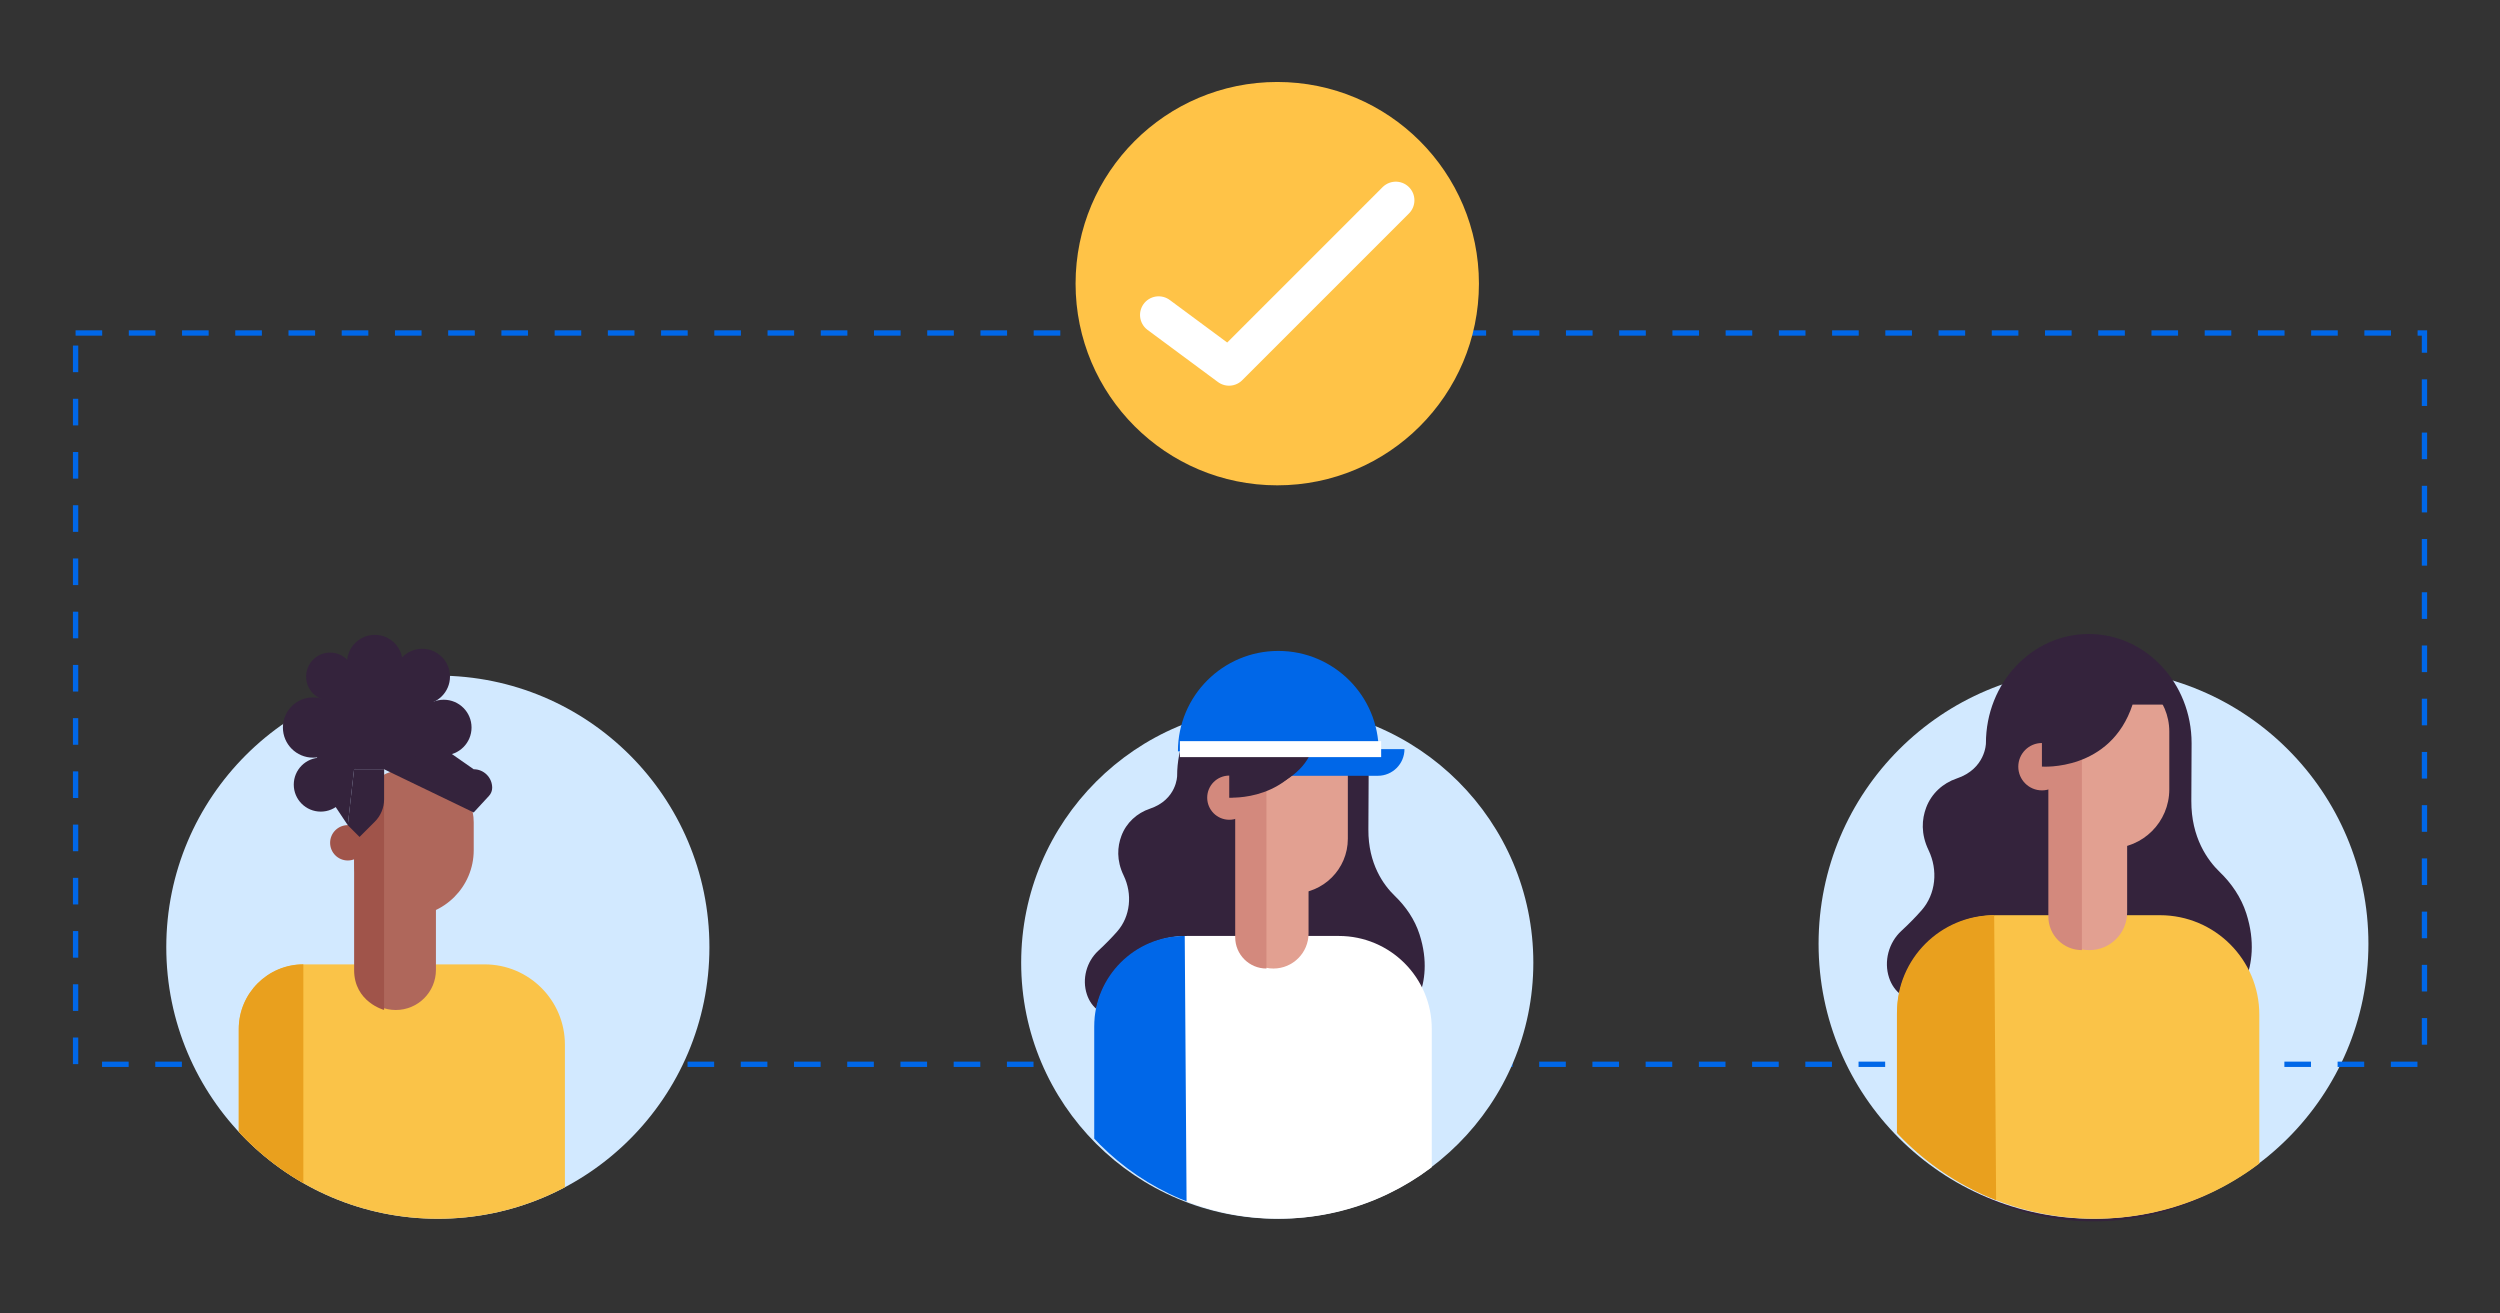<svg enable-background="new 0 0 469.68 246.76" viewBox="0 0 469.68 246.76" xmlns="http://www.w3.org/2000/svg" xmlns:xlink="http://www.w3.org/1999/xlink"><rect x="0" y="0" width="469.68" height="246.76" fill="#333333" stroke="none"/><clipPath id="a"><circle cx="82.26" cy="177.95" r="51.02"/></clipPath><clipPath id="b"><path d="m444.64 177.95c0 28.18-22.84 51.02-51.02 51.02s-51.02-22.84-51.02-51.02 22.84-78.28 51.02-78.28 51.02 50.1 51.02 78.28z"/></clipPath><clipPath id="c"><path d="m287.77 181.44c0 26.25-21.28 47.52-47.52 47.52-26.25 0-47.52-21.28-47.52-47.52s21.28-72.91 47.52-72.91 47.52 46.67 47.52 72.91z"/></clipPath><circle cx="393.31" cy="181.19" fill="none" r="47.77" stroke="#34233c" stroke-miterlimit="10"/><circle cx="393.31" cy="177.32" fill="#d2e9ff" r="51.65"/><path d="m14.2 62.56h441.29v137.39h-441.29z" fill="none" stroke="#0067e8" stroke-dasharray="5" stroke-miterlimit="10"/><circle clip-path="url(#a)" cx="82.26" cy="177.95" fill="#d2e9ff" r="51.02"/><path clip-path="url(#a)" d="m44.86 231.92h61.27v-35.66c0-8.33-6.75-15.08-15.08-15.08h-33.99c-6.74 0-12.2 5.46-12.2 12.2z" fill="#fac348"/><path clip-path="url(#a)" d="m56.99 181.17c-6.7 0-12.14 5.43-12.14 12.14v38.61h12.14z" fill="#e9a01e"/><path d="m74.36 189.75c4.17 0 7.54-3.38 7.54-7.54v-12.3h-15.08v12.3c0 4.16 3.38 7.54 7.54 7.54z" fill="#af675b"/><path d="m76.55 172.17c-5.53 0-10.02-4.48-10.02-10.02v-7.62c0-5.53 4.48-10.02 10.02-10.02h2.43c5.53 0 10.02 4.48 10.02 10.02v5.2c-.01 6.87-5.58 12.44-12.45 12.44z" fill="#af675b"/><circle cx="65.34" cy="158.34" fill="#a0544a" r="3.32"/><g fill="#34233c"><path d="m91.88 149.51-2.89 3.13-16.83-8.12h-5.63l11.23-7.83 11.23 7.83c1.92 0 3.48 1.56 3.48 3.48 0 .55-.21 1.09-.59 1.51z"/><circle cx="60.26" cy="147.41" r="5.07"/><circle cx="58.81" cy="136.68" r="5.66"/><circle cx="62.02" cy="127.11" r="4.51"/><circle cx="70.42" cy="124.49" r="5.22"/><circle cx="79.32" cy="127.11" r="5.22"/><circle cx="83.37" cy="136.68" r="5.22"/></g><path d="m72.16 144.51v45.23s-5.63-1.49-5.63-7.5v-32.54z" fill="#a0544a"/><path d="m72.16 144.51v5.66c0 1.58-.63 3.09-1.74 4.2l-2.87 2.87-2.22-2.22 1.19-10.51z" fill="#34233c"/><path d="m65.34 155.03-5.08-7.62-1.45-10.73 3.21-9.57 10.14-4.51 7.16 4.51 5.22 11.7-5.22 3.09-12.79 2.61z" fill="#34233c"/><g clip-path="url(#b)"><path d="m411.74 139.64c0-11.34-8.65-20.53-19.32-20.53s-19.32 9.19-19.32 20.53c0 0-.04 4.79-5.5 6.62-2.57.86-4.74 2.82-5.73 5.47-.8 2.15-1.04 4.9.46 8.01 1.79 3.73 1.37 8.21-1.31 11.27-1.02 1.16-2.27 2.46-3.82 3.89-2.35 2.17-3.33 5.68-2.29 8.8.85 2.54 3.03 4.82 8.12 4.82h56.2s6.22-6.21 2.78-16.93c-.97-3.01-2.77-5.63-4.99-7.77-2.24-2.16-5.37-6.43-5.33-13.38z" fill="#34233c"/><path d="m198.57 327.94h65.75l-10.32-89.12h-31.67l-6.37 13.47c-5.3 11.21-8.99 23.12-10.95 35.37z" fill="#34233c"/><path d="m222.1 327.94h42.22l-10.32-89.12h-21.58z" fill="#ff5753"/><path d="m424.47 242.22h-68.09v-51.61c0-10.31 8.36-18.67 18.67-18.67h30.74c10.31 0 18.67 8.36 18.67 18.67v51.61z" fill="#fac348"/><path d="m375.13 242.22h-18.74v-52.02c0-10.09 8.18-18.26 18.26-18.26" fill="#e9a01e"/><path d="m396.5 159.37c-6.1 0-11.05-4.95-11.05-11.05v-10.88c0-6.1 4.95-11.05 11.05-11.05 6.1 0 11.05 4.95 11.05 11.05v10.88c-.01 6.11-4.95 11.05-11.05 11.05z" fill="#e2a091"/><path d="m392.54 178.5c3.92 0 7.09-3.17 7.09-7.09v-19.65h-14.18v19.65c0 3.92 3.17 7.09 7.09 7.09z" fill="#e2a091"/><circle cx="383.63" cy="144.04" fill="#d3897d" r="4.45"/><path d="m391.13 135.7v42.8c-3.48 0-6.3-2.82-6.3-6.3v-23.72-12.78z" fill="#d3897d"/><path d="m383.63 144.02s12.86.97 17.02-11.65h8.5l-4.67-8.14-21.09.61.23 14.67v4.51z" fill="#34233c"/></g><circle cx="239.96" cy="180.86" fill="#d2e9ff" r="48.11"/><g clip-path="url(#c)"><path d="m257.13 145.77c0-10.56-8.06-19.12-17.99-19.12s-17.99 8.56-17.99 19.12c0 0-.04 4.46-5.13 6.17-2.39.8-4.42 2.62-5.34 5.1-.75 2.01-.97 4.56.43 7.46 1.67 3.47 1.28 7.65-1.22 10.5-.95 1.08-2.12 2.29-3.56 3.63-2.19 2.03-3.1 5.29-2.13 8.2.79 2.36 2.82 4.49 7.56 4.49h52.35s5.8-5.79 2.58-15.77c-.9-2.81-2.58-5.24-4.65-7.24-2.09-2.01-5-5.99-4.96-12.47z" fill="#34233c"/><path d="m268.01 241.31h-61.46c-.54 0-.98-.44-.98-.98v-47.03c0-9.64 7.82-17.46 17.46-17.46h28.5c9.64 0 17.46 7.82 17.46 17.46v47.03c0 .54-.44.98-.98.98z" fill="#fff"/><path d="m223.03 241.31h-17.46v-48.46c0-9.39 7.62-17.01 17.01-17.01" fill="#0067e8"/><path d="m242.93 167.87c-5.68 0-10.29-4.61-10.29-10.29v-15.52c0-2.71 2.2-4.91 4.91-4.91h10.76c2.71 0 4.91 2.2 4.91 4.91v15.52c0 5.68-4.61 10.29-10.29 10.29z" fill="#e2a091"/><path d="m239.24 181.96c3.65 0 6.6-2.96 6.6-6.6v-18.31h-13.21v18.31c.01 3.64 2.96 6.6 6.61 6.6z" fill="#e2a091"/><circle cx="230.95" cy="149.86" fill="#d3897d" r="4.15"/><path d="m237.93 142.09v39.87c-3.24 0-5.87-2.63-5.87-5.87v-22.09-11.91z" fill="#d3897d"/><path d="m230.95 149.84s11.98.9 15.85-10.85h7.92l-4.35-7.58-16.54 2.05-2.89 12.19v4.19z" fill="#34233c"/></g><path d="m221.3 141.15c0-10.42 8.45-18.86 18.86-18.86 10.42 0 18.86 8.45 18.86 18.86" fill="#0067e8"/><path d="m258.85 145.75h-22.86v-5.01h27.87c0 2.77-2.24 5.01-5.01 5.01z" fill="#0067e8"/><path d="m230.95 149.84s11.97-.8 15.33-8.41h-10.46z" fill="#34233c"/><path d="m221.67 140.74h37.81" fill="none" stroke="#fff" stroke-miterlimit="10" stroke-width="3"/><circle cx="239.96" cy="53.29" fill="#ffc347" r="37.89"/><path d="m217.68 59.17 13.22 9.79 31.33-31.33" style="fill:none;stroke:#fff;stroke-width:7;stroke-linecap:round;stroke-linejoin:round;stroke-miterlimit:10"/></svg>
